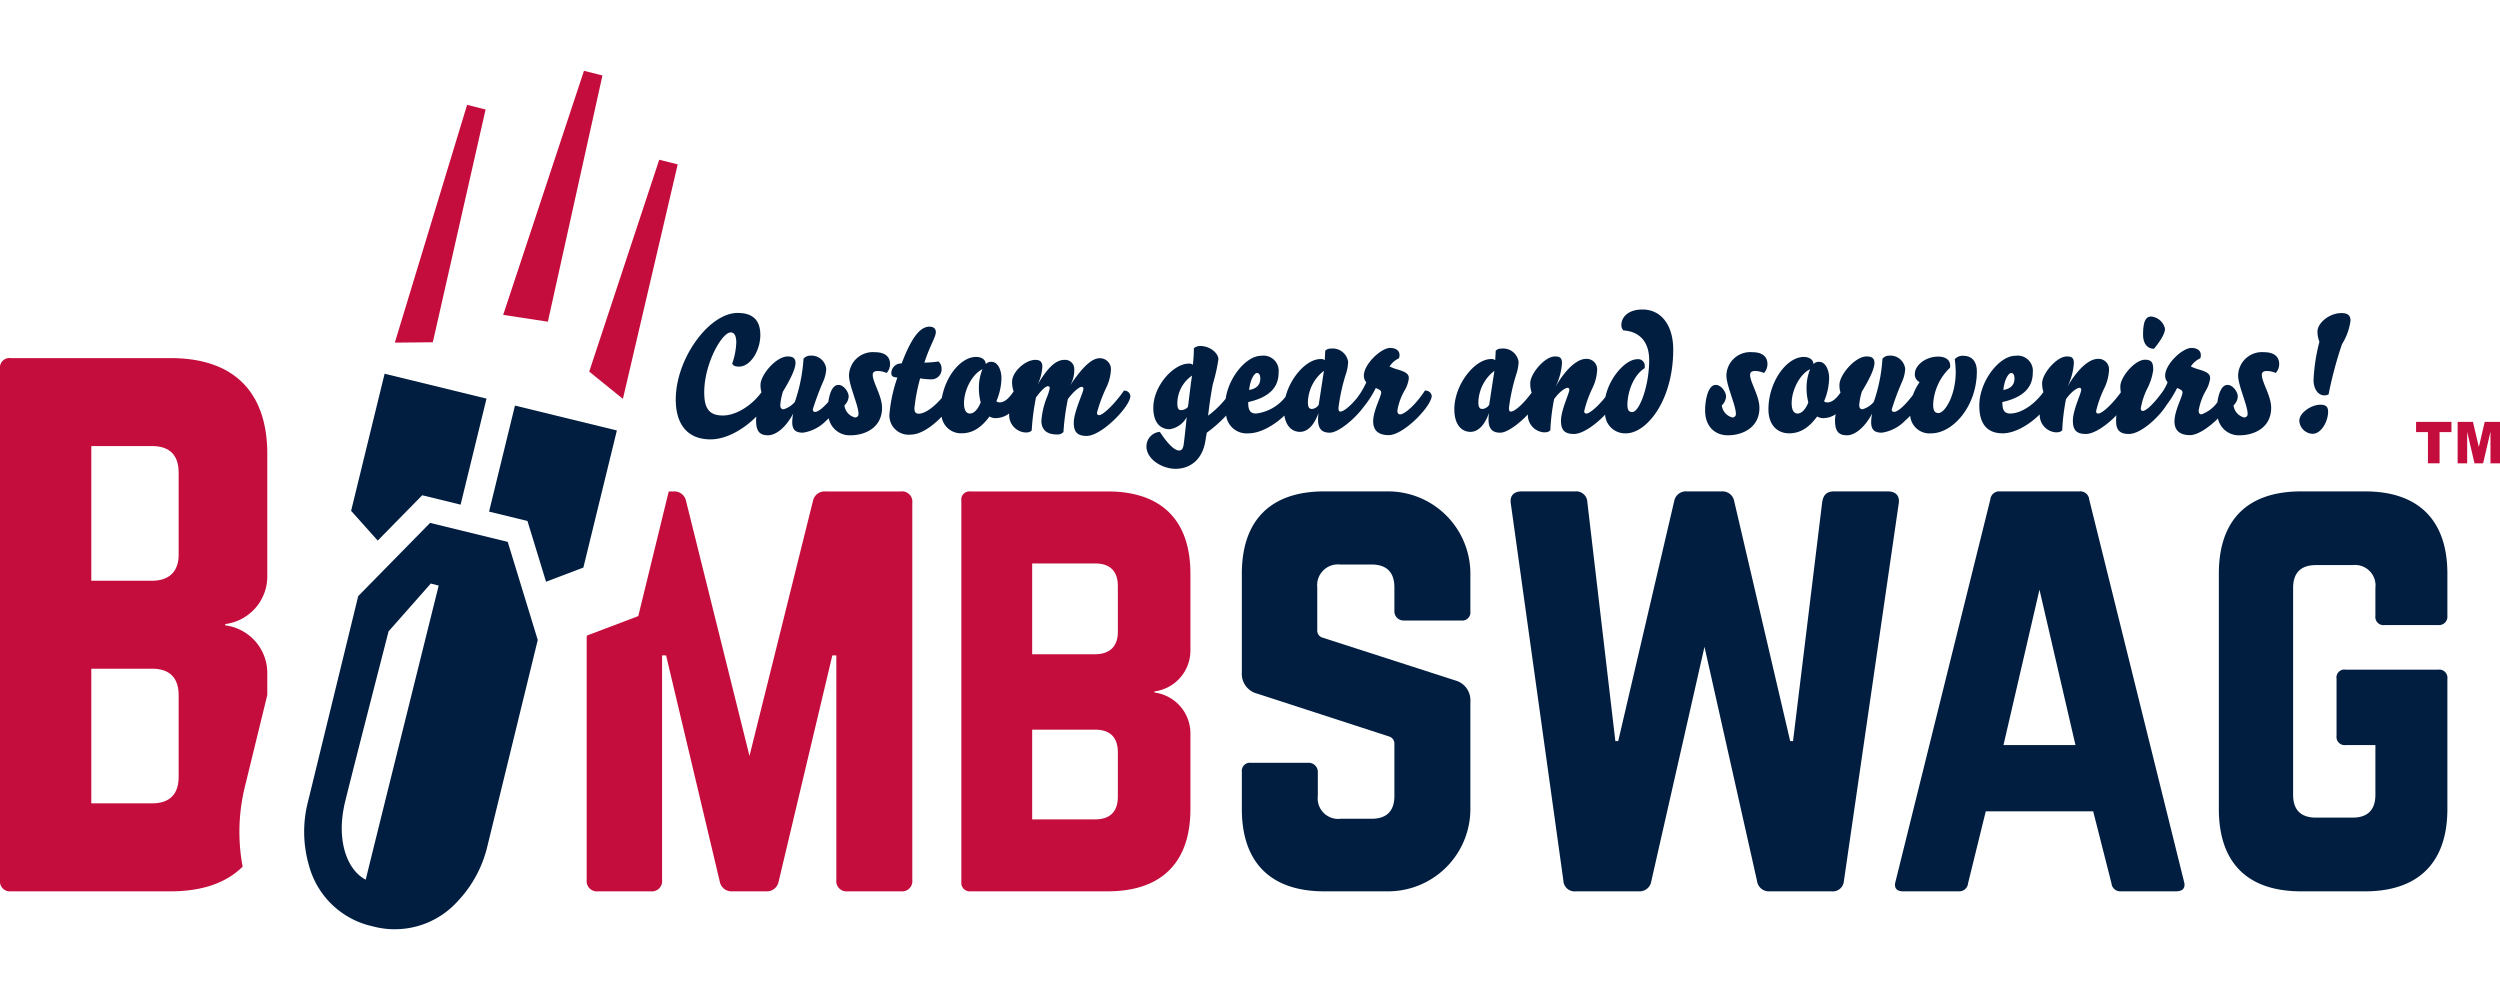 <svg xmlns="http://www.w3.org/2000/svg" viewBox="0 0 360 144"><defs><style>.a{fill:#011e41;}.b{fill:#c40d3c;}</style></defs><path class="a" d="M102.301,63.27c2.439,0,4.961-1.609,6.62-3.293a4.213,4.213,0,0,0-.046.489c0,1.413.33,2.215,1.719,2.215,1.06,0,2.497-.99,3.627-3.133a6.727,6.727,0,0,0-.141,1.225c0,1.225.589,1.532,1.555,1.532a5.845,5.845,0,0,0,3.345-1.744c.122-.107.24-.22.359-.331a3.073,3.073,0,0,0,3.129,2.452c2.12,0,4.546-1.108,4.546-3.957,0-1.72-1.343-3.675-1.343-4.735,0-.424.259-.565.754-.565a3.265,3.265,0,0,1,1.248.283,1.885,1.885,0,0,0,.495-1.272c0-1.131-.801-1.719-2.167-1.719a3.435,3.435,0,0,0-3.745,3.344c0,1.461,1.366,4.311,1.366,5.513a.482.482,0,0,1-.495.541,2.019,2.019,0,0,1-1.531-1.743,1.856,1.856,0,0,0,.612-1.296c0-.588-.66-1.648-1.484-1.648-.849,0-1.275,1.236-1.442,2.443-.868.979-1.529,1.443-1.904,1.443-.188,0-.33-.071-.33-.377a38.551,38.551,0,0,1,1.484-3.98,5.155,5.155,0,0,0,.448-1.838,2.146,2.146,0,0,0-2.285-1.907,1.26,1.26,0,0,0-.989.448,23.599,23.599,0,0,1-1.248,6.218,3.361,3.361,0,0,1-1.625,1.059c-.33,0-.471-.236-.471-.612a8.843,8.843,0,0,1,.377-1.931c1.201-1.956,1.814-3.369,1.814-4.123,0-.706-.4-.942-1.131-.942-1.649,0-3.91,2.638-3.91,4.1a3.452,3.452,0,0,0,.141,1.055c-1.439,1.976-3.715,3.349-5.56,3.349-2.049,0-2.685-1.107-2.685-3.345,0-4.074,2.52-8.621,3.816-8.621.471,0,.801.401.801,1.483a10.489,10.489,0,0,1-.589,3.015c.141.283.4.425.989.425,1.672,0,3.062-2.355,3.062-4.547,0-2.003-.942-3.179-3.274-3.179-4.098,0-8.904,6.571-8.904,12.46C97.308,61.269,99.145,63.27,102.301,63.27Z"/><path class="a" d="M142.491,59.972a1.593,1.593,0,0,0,.942.236,3.252,3.252,0,0,0,1.891-.675c-.001.027-.005.059-.005.085a2.527,2.527,0,0,0,2.308,2.662c.542,0,.707-.07.942-.307a33.041,33.041,0,0,1,.612-4.734c.919-1.272,1.484-1.625,1.696-1.625.188,0,.283.07.283.283a6.178,6.178,0,0,1-.4,1.295,11.434,11.434,0,0,0-.801,3.416c.024,1.413.919,1.954,2.238,1.954a1.131,1.131,0,0,0,.942-.353,33.29,33.29,0,0,1,.636-4.735c.919-1.272,1.743-1.766,1.955-1.766a.25.25,0,0,1,.283.283c0,.517-1.39,3.321-1.39,4.875,0,1.295.471,1.908,1.861,1.908,2.167,0,6.289-4.264,6.289-5.747a.866.866,0,0,0-.919-.778c-1.625,2.308-3.133,3.533-3.557,3.533-.212,0-.33-.094-.33-.354a21.03,21.03,0,0,1,1.366-3.675,6.587,6.587,0,0,0,.636-2.426,1.582,1.582,0,0,0-1.602-1.743c-1.036,0-2.332,1.013-4.263,3.91a4.338,4.338,0,0,0,.589-2.285,1.31,1.31,0,0,0-1.39-1.389c-1.036,0-2.214.684-3.934,3.65a6.612,6.612,0,0,0,.73-2.661c0-.707-.33-.989-1.013-.989-1.46,0-3.345,1.743-3.345,3.133a3.968,3.968,0,0,0,.22,1.4c-.723,1.102-1.368,1.591-2.012,1.591a.686.686,0,0,1-.471-.164,8.781,8.781,0,0,0,.73-3.346c0-1.059-.471-2.331-1.437-2.331a1.019,1.019,0,0,0-.824.33c-.024-.777-.777-1.036-1.39-1.036-2.143,0-4.35,2.674-4.934,5.903-1.295,1.505-2.523,2.271-3.311,2.271-.495,0-.636-.26-.636-.825a26.464,26.464,0,0,1,.824-4.263,9.397,9.397,0,0,0,1.719.14,1.454,1.454,0,0,0,1.366-1.578,1.304,1.304,0,0,0-.448-.989,16.515,16.515,0,0,1-2.026.165c.801-2.498,1.649-3.675,1.649-4.405,0-.542-.4-.777-.919-.777-1.578,0-2.827,2.213-4.004,5.299a1.404,1.404,0,0,0-1.484,1.413c0,.518.4.565.872.612a21.423,21.423,0,0,0-1.131,5.112,2.764,2.764,0,0,0,3.039,3.109c1.463,0,3.182-1.231,4.459-2.581a2.82,2.82,0,0,0,2.868,2.392C140.112,62.399,141.361,61.503,142.491,59.972Zm-1.013-6.807a7.047,7.047,0,0,0-.518,2.732,8.135,8.135,0,0,0,.259,2.049c-.424,1.06-.989,1.602-1.555,1.602-.424,0-.848-.33-.848-1.483C138.817,56.133,140.018,53.848,141.479,53.166Z"/><path class="a" d="M184.95,59.842c.244,1.544,1.121,2.345,2.257,2.345.824,0,1.908-.589,2.662-2.732a7.074,7.074,0,0,0-.071.918c0,1.507.66,1.933,1.696,1.933,1.221,0,3.585-1.965,4.815-3.639a14.622,14.622,0,0,0,1.805-2.792c.518.213.777.353.777.635,0,.614-1.154,2.615-1.154,4.17,0,1.343.801,1.979,2.238,1.979,2.167,0,6.195-4.193,6.195-5.677a.899.899,0,0,0-.989-.73c-1.248,1.954-2.897,3.416-3.557,3.416-.306,0-.4-.237-.4-.565A8.583,8.583,0,0,1,202.236,56.275a4.558,4.558,0,0,0,.636-1.79c0-.565-.283-.896-1.672-1.296a6.388,6.388,0,0,1-1.107-.424,3.345,3.345,0,0,1,1.366-1.178,1.516,1.516,0,0,0,.071-.471c0-.637-.542-1.013-1.343-1.013-1.319,0-3.792,2.332-3.792,3.981a1.402,1.402,0,0,0,.353.966,11.11,11.11,0,0,1-1.384,2.318c-1.099,1.313-1.962,1.898-2.339,1.898-.188,0-.283-.07-.283-.541a26.903,26.903,0,0,1,1.131-5.065,6.29,6.29,0,0,0,.259-1.555,2.252,2.252,0,0,0-2.473-1.908,1.082,1.082,0,0,0-.824.307l-.071,1.366a.797.797,0,0,0-.612-.165c-1.952,0-4.288,2.542-5.032,5.424a6.302,6.302,0,0,1-4.25,2.42c-.919,0-1.131-.589-1.131-1.649,3.227-.731,4.381-2.261,4.381-4.24a2.197,2.197,0,0,0-2.52-2.427c-2.069,0-4.633,2.976-5.1,6.179a13.769,13.769,0,0,1-2.533,2.443c.165-1.461.424-3.298.707-4.641a24.188,24.188,0,0,0,.777-3.486c0-.824-1.154-1.908-2.638-1.908a1.398,1.398,0,0,0-.895.331c0,.565-.047,1.53-.141,2.378a.797.797,0,0,0-.612-.165c-2.167,0-5.088,3.18-5.088,6.361,0,2.143,1.013,3.085,2.355,3.085a3.353,3.353,0,0,0,2.45-1.743c-.165,1.767-.353,3.345-.424,3.886-.094.684-.306.919-.66.919-.754,0-1.814-1.202-2.779-2.685a2.095,2.095,0,0,0-1.931,2.097c0,1.86,2.285,3.226,4.193,3.226,1.861,0,3.91-1.083,4.334-4.263.071-.448.165-.942.165-.942A19.321,19.321,0,0,0,176.567,59.841a2.969,2.969,0,0,0,3.219,2.558C181.518,62.399,183.53,61.199,184.95,59.842Zm5.696-6.441-.754,4.899a1.316,1.316,0,0,1-.942.589c-.33,0-.612-.094-.612-.966A5.883,5.883,0,0,1,190.646,53.4Zm-9.635.307c.283,0,.471.283.471.778,0,.706-.283,1.436-1.602,1.672C180.045,54.508,180.681,53.707,181.01,53.707Zm-9.942,4.875a1.264,1.264,0,0,1-.966.471c-.33,0-.565-.117-.565-.988a4.878,4.878,0,0,1,2.12-3.981C171.469,55.19,171.257,57.146,171.069,58.582Z"/><path class="a" d="M220.009,59.68a2.506,2.506,0,0,0,2.3,2.577c.542,0,.707-.07.942-.306a29.235,29.235,0,0,1,.542-4.475c.919-1.272,1.696-1.626,1.908-1.626a.25.25,0,0,1,.283.283c0,.519-1.201,2.898-1.201,4.452,0,1.295.471,1.908,1.861,1.908,1.264,0,3.141-1.355,4.49-2.779a2.877,2.877,0,0,0,3.003,2.685c2.991,0,6.807-4.735,6.807-12.06,0-3.557-1.767-5.771-4.428-5.771-2.096,0-3.039,1.131-3.039,2.237a1.048,1.048,0,0,0,.306.778c2.214.141,3.698,1.532,3.698,4.264,0,3.815-1.437,7.489-2.426,7.489-.471,0-.707-.234-.707-1.036,0-1.672.754-4.169,2.473-5.276a1.147,1.147,0,0,0,.024-.283.951.951,0,0,0-1.084-1.012c-1.63,0-3.978,2.538-4.584,5.448-1.211,1.515-2.324,2.372-2.72,2.372-.212,0-.33-.094-.33-.353a16.227,16.227,0,0,1,1.178-3.298,6.673,6.673,0,0,0,.683-2.592,1.508,1.508,0,0,0-1.625-1.625c-1.036,0-2.662,1.059-4.381,4.028a8.839,8.839,0,0,0,.942-3.392c0-.708-.212-.99-1.013-.99-1.46,0-3.557,2.474-3.557,3.863a4.072,4.072,0,0,0,.206,1.35c-1.406,1.903-2.539,2.726-2.987,2.726-.188,0-.283-.07-.283-.541a26.903,26.903,0,0,1,1.131-5.065,6.29,6.29,0,0,0,.259-1.555,2.252,2.252,0,0,0-2.473-1.908,1.082,1.082,0,0,0-.824.307l-.071,1.366a.797.797,0,0,0-.612-.165c-2.355,0-5.276,3.699-5.276,7.232,0,2.144.989,3.251,2.332,3.251.824,0,1.908-.589,2.662-2.732a7.074,7.074,0,0,0-.071.918c0,1.507.66,1.933,1.696,1.933C217.02,62.305,218.732,61.042,220.009,59.68Zm-5.569-1.38a1.316,1.316,0,0,1-.942.589c-.33,0-.612-.094-.612-.966a5.883,5.883,0,0,1,2.308-4.522Z"/><path class="a" d="M248.812,62.682c2.12,0,4.546-1.108,4.546-3.957,0-1.72-1.343-3.675-1.343-4.735,0-.424.259-.565.754-.565a3.265,3.265,0,0,1,1.248.283,1.885,1.885,0,0,0,.495-1.272c0-1.131-.801-1.719-2.167-1.719a3.435,3.435,0,0,0-3.745,3.344c0,1.461,1.366,4.311,1.366,5.513a.482.482,0,0,1-.495.541,2.019,2.019,0,0,1-1.531-1.743,1.856,1.856,0,0,0,.612-1.296c0-.588-.66-1.648-1.484-1.648-1.154,0-1.531,2.284-1.531,3.675C245.538,61.433,246.974,62.682,248.812,62.682Z"/><path class="a" d="M257.646,62.399c1.649,0,2.897-.896,4.028-2.427a1.593,1.593,0,0,0,.942.236,3.166,3.166,0,0,0,1.726-.569,4.962,4.962,0,0,0-.1.827c0,1.413.33,2.215,1.719,2.215,1.06,0,2.497-.99,3.627-3.133a6.727,6.727,0,0,0-.141,1.225c0,1.225.589,1.532,1.555,1.532a5.845,5.845,0,0,0,3.345-1.744c.25-.219.489-.452.72-.687a2.788,2.788,0,0,0,3.051,2.525c3.062,0,6.548-3.863,6.548-8.928,0-1.178-.518-2.238-1.979-2.238a1.475,1.475,0,0,0-1.201.495,16.975,16.975,0,0,1,.141,1.814c0,3.344-1.531,5.936-2.497,5.936-.518,0-.754-.331-.754-1.249a7.772,7.772,0,0,1,2.426-5.276,1.147,1.147,0,0,0,.024-.283c0-.942-.801-1.319-1.719-1.319-1.861,0-3.345,1.272-3.368,2.45A1.227,1.227,0,0,0,276.422,55.026a8.218,8.218,0,0,0-.963,1.856c-1.273,1.672-2.229,2.431-2.713,2.431-.188,0-.33-.071-.33-.377a38.549,38.549,0,0,1,1.484-3.98,5.155,5.155,0,0,0,.448-1.838,2.146,2.146,0,0,0-2.285-1.907,1.26,1.26,0,0,0-.989.448,23.598,23.598,0,0,1-1.248,6.218,3.361,3.361,0,0,1-1.625,1.059c-.33,0-.471-.236-.471-.612a8.844,8.844,0,0,1,.377-1.931c1.201-1.956,1.814-3.369,1.814-4.123,0-.706-.4-.942-1.131-.942-1.649,0-3.91,2.638-3.91,4.1a3.387,3.387,0,0,0,.154,1.101c-.677.982-1.288,1.418-1.898,1.418a.686.686,0,0,1-.471-.164,8.781,8.781,0,0,0,.73-3.346c0-1.059-.471-2.331-1.437-2.331a1.019,1.019,0,0,0-.824.33c-.024-.777-.777-1.036-1.39-1.036-2.497,0-5.088,3.627-5.088,7.537C254.655,61.244,255.974,62.399,257.646,62.399Zm3.015-9.233a7.047,7.047,0,0,0-.518,2.732,8.135,8.135,0,0,0,.259,2.049c-.424,1.06-.989,1.602-1.555,1.602-.424,0-.848-.33-.848-1.483C258,56.133,259.201,53.848,260.661,53.166Z"/><path class="a" d="M310.181,50.221c1.131-1.389,1.578-2.308,1.578-2.874a2.243,2.243,0,0,0-2.002-1.767c-.754,0-1.154.684-1.154,2.592C308.602,49.537,309.262,50.221,310.181,50.221Z"/><path class="a" d="M322.502,62.682c2.12,0,4.546-1.108,4.546-3.957,0-1.72-1.343-3.675-1.343-4.735,0-.424.259-.565.754-.565a3.265,3.265,0,0,1,1.248.283,1.885,1.885,0,0,0,.495-1.272c0-1.131-.801-1.719-2.167-1.719a3.435,3.435,0,0,0-3.745,3.344c0,1.461,1.366,4.311,1.366,5.513a.482.482,0,0,1-.495.541,2.019,2.019,0,0,1-1.531-1.743,1.856,1.856,0,0,0,.612-1.296c0-.588-.66-1.648-1.484-1.648-.86,0-1.288,1.268-1.45,2.49a4.819,4.819,0,0,1-2.297,1.75c-.306,0-.4-.237-.4-.565A8.583,8.583,0,0,1,317.625,56.275a4.558,4.558,0,0,0,.636-1.79c0-.565-.283-.896-1.672-1.296a6.387,6.387,0,0,1-1.107-.424,3.345,3.345,0,0,1,1.366-1.178,1.516,1.516,0,0,0,.071-.471c0-.637-.542-1.013-1.343-1.013-1.319,0-3.792,2.332-3.792,3.981a1.402,1.402,0,0,0,.353.966,7.962,7.962,0,0,1-.644,1.236c-1.534,2.149-2.566,2.886-2.891,2.886-.212,0-.33-.094-.33-.353a10.081,10.081,0,0,1,.966-2.921,8.412,8.412,0,0,0,.824-2.592c0-.918-.094-1.507-1.178-1.507-1.46,0-3.557,2.474-3.557,3.863a5.103,5.103,0,0,0,.073.84c-1.399,1.936-2.78,3.047-3.231,3.047-.212,0-.33-.094-.33-.353a16.226,16.226,0,0,1,1.178-3.298,6.673,6.673,0,0,0,.683-2.592,1.508,1.508,0,0,0-1.625-1.625c-1.036,0-2.662,1.059-4.381,4.028a8.839,8.839,0,0,0,.942-3.392c0-.708-.212-.99-1.013-.99-1.46,0-3.557,2.474-3.557,3.863a4.217,4.217,0,0,0,.185,1.268c-1.341,1.863-3.267,3.09-4.78,3.09-.919,0-1.131-.589-1.131-1.649,3.227-.731,4.381-2.261,4.381-4.24a2.197,2.197,0,0,0-2.52-2.427c-2.285,0-5.182,3.628-5.182,7.185,0,2.544,1.06,3.981,3.368,3.981,1.805,0,3.906-1.302,5.333-2.727a2.508,2.508,0,0,0,2.301,2.585c.542,0,.707-.07.942-.306a29.235,29.235,0,0,1,.542-4.475c.919-1.272,1.696-1.626,1.908-1.626a.25.25,0,0,1,.283.283c0,.519-1.201,2.898-1.201,4.452,0,1.295.471,1.908,1.861,1.908,1.239,0,3.07-1.303,4.412-2.695a6.002,6.002,0,0,0-.052.787c0,1.295.471,1.908,1.861,1.908,1.683,0,4.31-2.398,5.404-4.166A15.798,15.798,0,0,0,313.503,55.874c.518.213.777.353.777.635,0,.614-1.154,2.615-1.154,4.17,0,1.343.801,1.979,2.238,1.979,1.115,0,2.721-1.111,4.019-2.392A3.07,3.07,0,0,0,322.502,62.682ZM289.614,53.707c.283,0,.471.283.471.778,0,.706-.283,1.436-1.602,1.672C288.648,54.508,289.284,53.707,289.614,53.707Z"/><path class="a" d="M333.009,62.469c1.272,0,2.238-1.814,2.238-3.179,0-.66-.259-1.013-1.107-1.013-1.296,0-3.039,1.154-3.039,2.308A1.993,1.993,0,0,0,333.009,62.469Z"/><path class="a" d="M334.705,56.934a1.372,1.372,0,0,0,.612-.142,56.575,56.575,0,0,1,1.931-7.231,8.458,8.458,0,0,0,1.225-3.368c0-.731-.33-1.108-1.319-1.108-1.743,0-3.439,1.436-3.439,2.661a3.935,3.935,0,0,0,.283,1.461,26.087,26.087,0,0,0-.848,5.559C333.151,55.85,333.716,56.934,334.705,56.934Z"/><polygon class="b" points="347.916 62.224 349.623 62.224 349.623 66.716 351.3 66.716 351.3 62.224 353.009 62.224 353.009 60.75 347.916 60.75 347.916 62.224"/><polygon class="b" points="357.798 60.75 356.953 64.381 356.104 60.75 353.899 60.75 353.899 66.716 355.273 66.716 355.273 62.167 356.328 66.716 357.57 66.716 358.628 62.167 358.628 66.716 360 66.716 360 60.75 357.798 60.75"/><path class="a" d="M199.887,70.761H190.672c-7.652,0-11.847,4.113-11.847,11.847V96.841a2.933,2.933,0,0,0,2.221,3.044l19.023,6.183a1.047,1.047,0,0,1,.723.995v7.548c0,2.223-1.152,3.291-3.291,3.291h-4.443a2.953,2.953,0,0,1-3.291-3.291V111.157a1.316,1.316,0,0,0-1.316-1.316H180.141a1.174,1.174,0,0,0-1.316,1.316v5.347c0,7.733,4.196,11.848,11.847,11.848h9.215A11.848,11.848,0,0,0,211.734,116.504V101.037a2.951,2.951,0,0,0-2.139-3.044l-19.185-6.184a1.047,1.047,0,0,1-.725-.996V84.581a2.99,2.99,0,0,1,3.291-3.29h4.525c2.221,0,3.291,1.152,3.291,3.29v3.456a1.316,1.316,0,0,0,1.316,1.316h8.31a1.174,1.174,0,0,0,1.316-1.316V82.608A11.847,11.847,0,0,0,199.887,70.761Z"/><path class="a" d="M271.855,70.761h-7.734c-1.07,0-1.563.493-1.728,1.563l-4.196,34.389h-.412l-8.062-34.554a1.711,1.711,0,0,0-1.81-1.398h-5.018a1.711,1.711,0,0,0-1.81,1.398l-8.062,34.554h-.412l-4.032-34.389a1.596,1.596,0,0,0-1.728-1.563h-7.733c-1.152,0-1.728.657-1.564,1.727l7.57,54.301a1.623,1.623,0,0,0,1.81,1.563h9.05a1.709,1.709,0,0,0,1.81-1.481l7.652-33.731,7.569,33.731a1.709,1.709,0,0,0,1.81,1.481h8.886a1.614,1.614,0,0,0,1.81-1.481l7.898-54.383C273.582,71.418,273.007,70.761,271.855,70.761Z"/><path class="a" d="M300.842,71.912a1.279,1.279,0,0,0-1.398-1.151H288.008a1.279,1.279,0,0,0-1.399,1.151l-13.658,55.041c-.247.905.165,1.398,1.07,1.398h8.063a1.265,1.265,0,0,0,1.316-1.152l2.55-10.366H301.419l2.633,10.366a1.264,1.264,0,0,0,1.316,1.152h7.98c.988,0,1.399-.494,1.152-1.398ZM288.502,107.29l5.183-22.378,5.183,22.378Z"/><path class="a" d="M340.576,70.761h-9.215c-7.733,0-11.847,4.113-11.847,11.847v33.896c0,7.733,4.114,11.848,11.847,11.848h9.215c7.652,0,11.847-4.114,11.847-11.848v-18.759a1.174,1.174,0,0,0-1.316-1.316h-13.328a1.143,1.143,0,0,0-1.316,1.316v8.228a1.174,1.174,0,0,0,1.316,1.316h4.278v7.158c0,2.221-1.151,3.291-3.291,3.291h-5.266c-2.139,0-3.291-1.07-3.291-3.291V84.665c0-2.14,1.07-3.291,3.291-3.291h5.266a2.954,2.954,0,0,1,3.291,3.291v4.031A1.174,1.174,0,0,0,343.374,90.012h7.733a1.211,1.211,0,0,0,1.316-1.316V82.608C352.424,74.874,348.228,70.761,340.576,70.761Z"/><path class="b" d="M159.491,70.767H139.748a1.176,1.176,0,0,0-1.316,1.32v54.945a1.212,1.212,0,0,0,1.316,1.32h19.743c7.733,0,11.929-4.113,11.929-11.849V105.564a5.937,5.937,0,0,0-5.184-5.841v-.161a5.937,5.937,0,0,0,5.184-5.841V82.616C171.42,74.88,167.224,70.767,159.491,70.767Zm1.48,43.926c0,2.224-1.152,3.296-3.289,3.296h-9.049v-12.921h9.049c2.22,0,3.289,1.152,3.289,3.295Zm0-23.691c0,2.056-1.152,3.208-3.289,3.208h-9.049v-13.075h9.049c2.22,0,3.289,1.152,3.289,3.289Z"/><path class="b" d="M129.725,70.767H118.867a1.714,1.714,0,0,0-1.809,1.4l-9.133,36.686L98.796,72.167a1.714,1.714,0,0,0-1.808-1.4h-.69l-4.386,17.951-5.162,1.957-2.224.843-.043.267v34.918a1.477,1.477,0,0,0,1.644,1.648h7.569a1.477,1.477,0,0,0,1.644-1.648V94.378h.576l7.733,32.573a1.715,1.715,0,0,0,1.812,1.4h4.853a1.714,1.714,0,0,0,1.808-1.4l7.733-32.573h.576v32.325a1.477,1.477,0,0,0,1.644,1.648h7.649a1.478,1.478,0,0,0,1.648-1.648V72.415A1.478,1.478,0,0,0,129.725,70.767Z"/><path class="a" d="M61.932,75.298l-10.35,10.543-7.233,29.606a17.342,17.342,0,0,0,.154,9.223,12.188,12.188,0,0,0,9.162,8.72A12.188,12.188,0,0,0,65.816,129.876a17.349,17.349,0,0,0,4.389-8.113l7.232-29.607-4.324-14.127Zm-9.264,51.375c-2.509-1.268-4.237-5.271-3.098-10.66-.034-.159,6.386-25.1,6.386-25.1l6.077-6.883,1.137.291S52.597,126.834,52.668,126.672Z"/><polygon class="a" points="74.155 58.403 70.425 73.67 75.953 75.021 78.63 83.766 84.006 81.728 88.829 61.988 74.155 58.403"/><polygon class="a" points="60.799 71.318 66.327 72.669 70.057 57.402 55.383 53.817 50.56 73.558 54.392 77.845 60.799 71.318"/><polygon class="b" points="89.698 57.437 97.59 23.673 94.929 23.003 84.847 53.51 89.698 57.437"/><polygon class="b" points="69.924 15.769 67.264 15.099 56.854 49.339 62.325 49.287 69.924 15.769"/><polygon class="b" points="86.752 10.868 84.091 10.198 72.459 45.346 78.892 46.323 86.752 10.868"/><path class="b" d="M24.571,51.567H1.536A1.367,1.367,0,0,0,0,53.098v73.713a1.415,1.415,0,0,0,1.536,1.54H24.571c4.529,0,8.016-1.211,10.369-3.557a27.159,27.159,0,0,1,.338-11.564L38.49,100.081v-3.21a6.916,6.916,0,0,0-6.049-6.815v-.195A6.915,6.915,0,0,0,38.49,83.047V65.384C38.49,56.365,33.594,51.567,24.571,51.567Zm1.153,60.279c0,2.587-1.344,3.837-3.841,3.837H13.149V96.293h8.734c2.595,0,3.841,1.345,3.841,3.837Zm0-31.964c0,2.399-1.344,3.744-3.841,3.744H13.149V64.235h8.734c2.595,0,3.841,1.344,3.841,3.837Z"/></svg>